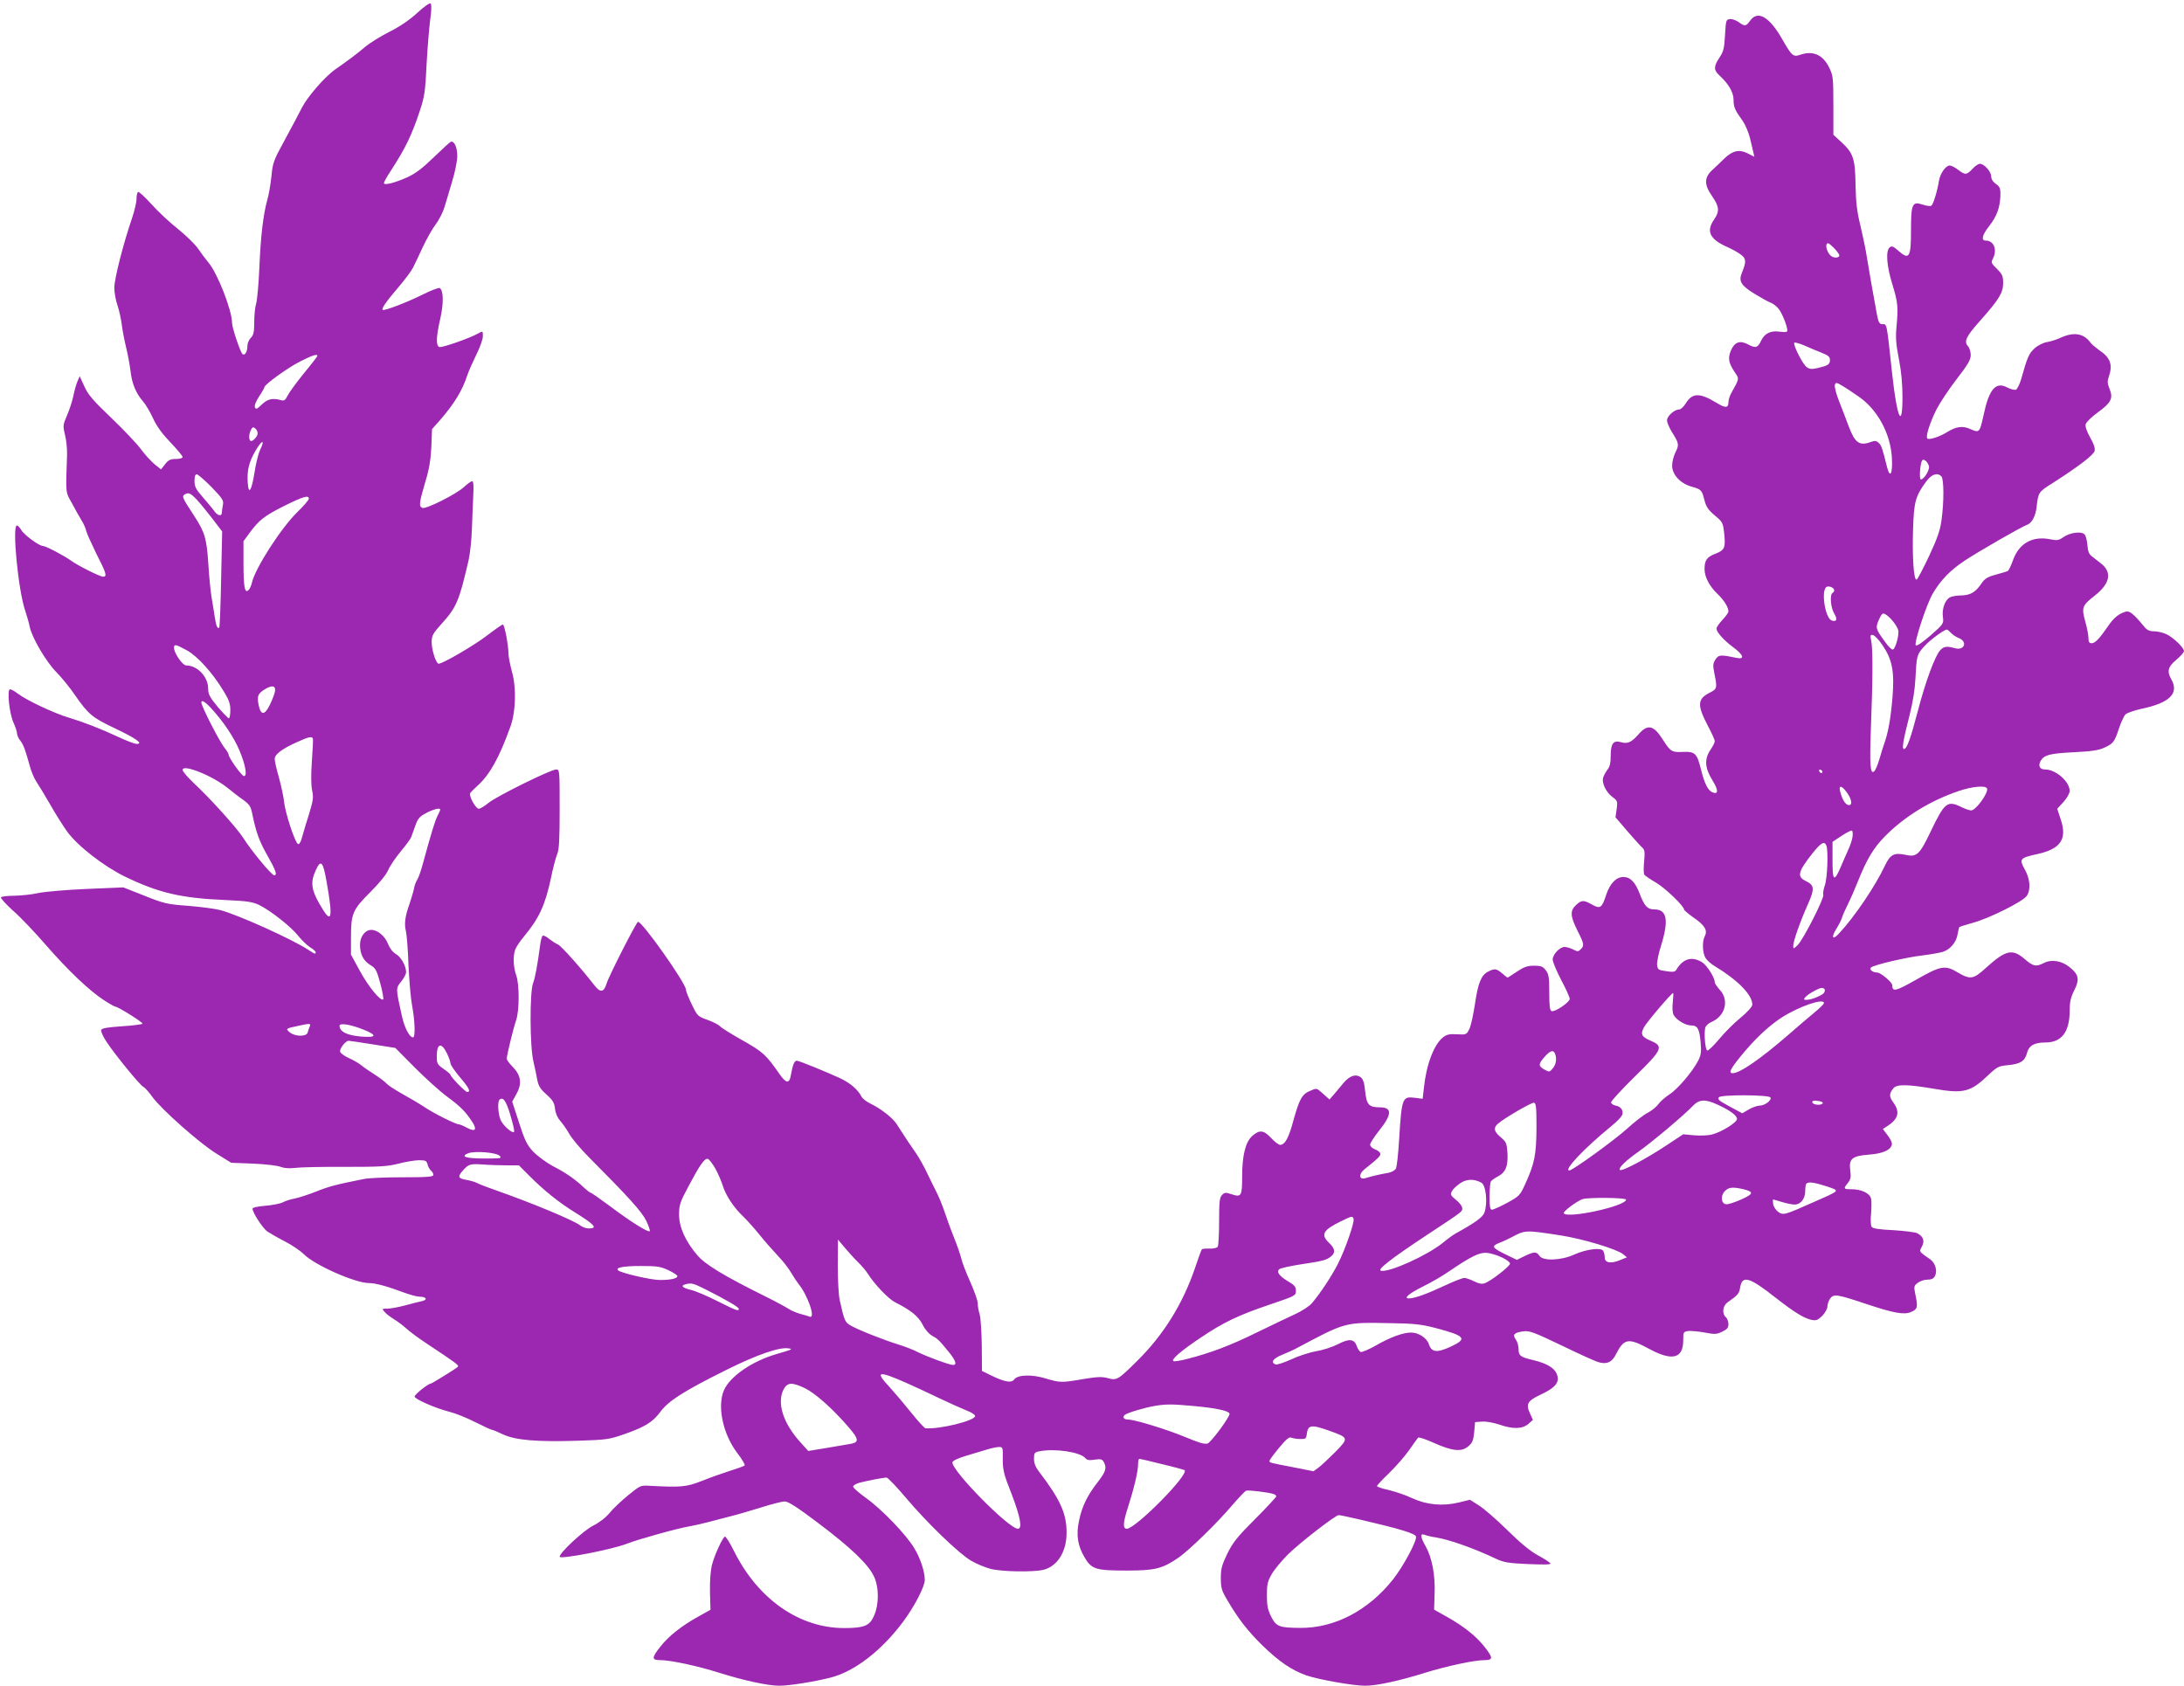 <?xml version="1.0" standalone="no"?>
<!DOCTYPE svg PUBLIC "-//W3C//DTD SVG 20010904//EN"
 "http://www.w3.org/TR/2001/REC-SVG-20010904/DTD/svg10.dtd">
<svg version="1.0" xmlns="http://www.w3.org/2000/svg"
 width="1280pt" height="988pt" viewBox="0 0 1280 988"
 preserveAspectRatio="xMidYMid meet">
<g transform="translate(0,988) scale(0.1,-0.1)"
fill="#9c27b0" stroke="none">
<path d="M2445 9804 c-46 -42 -102 -80 -162 -110 -50 -25 -114 -65 -141 -87
-46 -40 -107 -85 -176 -133 -61 -42 -163 -160 -196 -224 -18 -36 -64 -122
-102 -192 -65 -119 -70 -133 -77 -210 -5 -46 -15 -108 -24 -138 -24 -86 -39
-210 -47 -400 -4 -96 -13 -191 -19 -210 -6 -19 -11 -68 -11 -107 0 -60 -4 -77
-20 -93 -11 -11 -20 -32 -20 -47 0 -34 -14 -58 -28 -49 -12 7 -62 155 -62 183
0 74 -86 294 -139 355 -15 18 -42 54 -59 79 -17 26 -71 78 -119 117 -48 38
-119 104 -156 146 -38 42 -73 74 -78 71 -5 -4 -9 -22 -9 -41 0 -20 -12 -70
-26 -112 -52 -152 -104 -357 -104 -408 0 -28 8 -75 19 -105 10 -30 21 -81 25
-114 4 -33 16 -94 26 -135 10 -41 21 -102 25 -135 8 -72 31 -129 72 -176 16
-18 44 -65 61 -103 22 -47 54 -90 102 -140 38 -40 70 -78 70 -84 0 -7 -16 -12
-39 -12 -32 0 -44 -6 -63 -30 l-24 -31 -37 29 c-20 17 -57 56 -80 88 -24 33
-103 116 -175 185 -108 103 -136 136 -158 185 l-27 59 -13 -30 c-7 -16 -18
-55 -24 -85 -6 -30 -23 -82 -37 -114 -24 -56 -25 -61 -12 -115 8 -31 13 -83
12 -116 -8 -235 -10 -215 29 -285 19 -36 44 -81 56 -100 12 -19 24 -46 27 -61
3 -14 31 -75 60 -135 59 -115 64 -134 39 -134 -18 0 -148 65 -189 95 -40 29
-147 85 -163 85 -22 0 -110 64 -127 93 -9 15 -20 27 -26 27 -29 0 8 -383 49
-500 10 -30 22 -72 26 -93 12 -62 96 -206 157 -267 30 -31 80 -91 109 -135 79
-113 101 -131 234 -194 124 -59 169 -91 127 -91 -11 0 -60 18 -108 41 -108 50
-195 84 -293 114 -84 25 -245 101 -296 140 -18 14 -38 25 -45 25 -19 0 -5
-140 20 -195 12 -26 21 -55 21 -65 0 -9 8 -28 19 -41 19 -25 30 -55 56 -150 8
-30 25 -71 38 -90 13 -19 49 -79 81 -134 31 -55 76 -126 99 -158 60 -84 216
-205 340 -265 196 -95 328 -126 587 -137 133 -6 161 -11 201 -30 69 -35 186
-128 226 -179 20 -25 51 -55 69 -67 19 -11 34 -25 34 -30 0 -13 -5 -11 -43 14
-92 61 -410 205 -516 233 -31 8 -115 19 -188 25 -123 9 -141 13 -256 59 l-124
49 -214 -9 c-118 -5 -245 -16 -284 -24 -38 -9 -102 -15 -142 -16 -39 0 -74 -4
-77 -9 -4 -5 28 -40 70 -78 43 -37 130 -129 195 -204 131 -150 254 -267 341
-323 31 -20 60 -36 64 -36 16 0 164 -93 159 -100 -3 -4 -57 -11 -121 -15 -85
-6 -117 -11 -121 -22 -3 -7 11 -39 32 -70 51 -77 194 -252 215 -263 10 -5 34
-32 53 -59 53 -73 276 -271 375 -332 l87 -54 130 -5 c72 -3 144 -12 160 -19
20 -8 48 -10 85 -6 30 4 162 7 292 6 205 0 247 2 314 19 42 11 97 20 120 20
38 0 44 -3 50 -25 3 -13 12 -29 20 -36 8 -6 14 -18 14 -25 0 -11 -34 -14 -179
-14 -99 0 -201 -4 -228 -10 -165 -33 -204 -43 -281 -74 -48 -19 -105 -37 -127
-41 -21 -4 -52 -13 -68 -22 -16 -8 -63 -17 -103 -20 -44 -4 -74 -10 -74 -17 0
-23 60 -115 87 -134 15 -10 62 -37 103 -58 41 -21 92 -56 112 -76 63 -63 300
-168 380 -168 38 0 105 -18 201 -54 37 -14 81 -26 97 -26 39 0 48 -18 13 -26
-15 -3 -60 -14 -99 -25 -38 -10 -85 -19 -104 -19 -33 0 -33 0 -15 -20 10 -12
35 -30 54 -42 20 -12 52 -36 71 -53 19 -18 73 -58 120 -89 175 -116 192 -128
183 -137 -11 -11 -153 -99 -160 -99 -14 0 -93 -63 -93 -75 0 -15 120 -68 206
-90 33 -8 100 -35 149 -60 50 -25 94 -45 98 -45 5 0 34 -12 65 -27 73 -34 201
-45 442 -37 163 5 181 8 265 37 125 44 170 71 215 132 48 65 136 121 385 245
178 89 315 137 367 127 26 -4 22 -6 -67 -32 -145 -41 -277 -132 -312 -213 -41
-94 -6 -258 78 -368 28 -36 47 -69 43 -73 -5 -5 -43 -18 -84 -31 -41 -13 -115
-39 -165 -59 -94 -37 -123 -39 -311 -29 -49 3 -53 1 -123 -56 -40 -33 -89 -79
-109 -104 -21 -26 -60 -56 -96 -74 -56 -28 -196 -158 -196 -182 0 -17 308 42
396 77 66 26 304 92 369 102 22 4 72 15 110 25 39 10 97 26 130 34 33 8 111
31 173 50 62 20 126 36 141 36 21 0 74 -34 197 -127 191 -144 290 -239 325
-310 31 -63 32 -166 1 -234 -25 -58 -58 -71 -175 -71 -262 0 -504 169 -644
449 -25 51 -50 90 -55 87 -15 -10 -58 -103 -74 -161 -10 -38 -14 -94 -13 -163
l3 -105 -72 -40 c-97 -54 -172 -113 -221 -175 -53 -67 -53 -80 0 -80 59 0 217
-34 344 -74 143 -45 285 -76 352 -76 58 0 204 23 298 47 142 35 301 158 428
328 66 89 127 206 127 245 0 48 -26 128 -61 185 -47 80 -191 229 -283 295 -42
30 -76 60 -76 67 0 7 17 17 38 23 47 12 140 30 158 30 7 0 58 -53 112 -117
124 -147 311 -328 383 -370 30 -18 81 -39 114 -48 66 -17 246 -20 309 -6 83
20 138 107 137 220 0 111 -38 194 -161 355 -21 27 -30 50 -30 76 0 34 3 38 31
44 90 18 240 -4 270 -40 10 -12 23 -14 55 -9 36 5 44 3 53 -14 19 -34 12 -56
-35 -117 -62 -80 -93 -143 -110 -227 -18 -83 -8 -146 32 -214 41 -70 65 -78
244 -78 171 0 211 10 309 77 61 43 226 203 312 305 38 44 75 83 82 86 12 5
128 -9 160 -19 9 -3 17 -9 17 -14 0 -4 -55 -64 -123 -132 -104 -104 -130 -136
-163 -202 -33 -69 -39 -89 -39 -145 0 -58 5 -74 39 -131 65 -111 121 -182 207
-266 96 -93 168 -142 254 -173 73 -25 274 -61 347 -61 67 0 200 29 347 75 129
40 291 75 350 75 53 0 53 13 0 80 -49 62 -124 121 -221 175 l-73 41 3 94 c4
109 -15 210 -53 278 -30 53 -33 77 -7 67 9 -4 40 -12 69 -16 82 -14 220 -63
351 -125 45 -21 72 -26 189 -31 96 -4 134 -3 130 4 -4 6 -37 28 -75 48 -45 25
-103 73 -180 149 -62 61 -136 125 -165 143 l-52 33 -65 -16 c-95 -23 -188 -14
-273 25 -38 18 -100 39 -138 48 -38 8 -69 19 -69 23 0 4 32 39 71 76 39 38 92
98 117 134 25 36 49 69 53 74 4 4 45 -9 91 -30 109 -49 164 -55 203 -21 25 21
30 35 35 83 l5 59 41 3 c24 2 67 -6 100 -17 80 -28 135 -27 171 3 l27 24 -18
40 c-24 53 -13 72 61 107 73 34 103 61 103 94 -1 52 -50 88 -150 111 -69 16
-80 25 -80 64 0 17 -7 42 -16 55 -21 29 -10 41 44 48 36 5 62 -5 229 -85 103
-50 200 -94 216 -97 47 -12 75 2 98 48 47 93 73 97 193 32 136 -74 201 -58
201 49 0 49 1 51 30 55 17 1 60 -2 96 -9 58 -11 70 -11 102 5 30 14 37 23 37
45 0 15 -7 33 -15 40 -24 20 -19 67 10 87 61 43 68 51 74 89 12 72 56 58 209
-63 109 -85 166 -120 210 -129 26 -5 36 -1 62 24 16 17 30 41 30 54 0 13 7 34
16 47 21 29 40 26 219 -34 154 -51 214 -62 254 -45 39 16 42 28 28 96 -11 54
-11 57 12 75 13 10 38 19 57 19 23 0 37 6 44 21 16 29 3 76 -26 97 -69 48 -67
45 -50 76 17 34 9 58 -27 78 -12 6 -75 14 -140 18 -88 4 -121 10 -128 20 -5 8
-7 43 -3 77 3 35 3 74 0 88 -8 32 -57 55 -116 55 -46 0 -47 3 -20 37 17 21 19
35 14 73 -9 69 10 85 111 93 81 6 127 27 133 60 2 9 -9 33 -25 53 l-28 37 25
16 c67 43 77 84 36 140 -25 34 -25 52 2 84 20 23 83 22 235 -4 175 -30 215
-20 318 78 53 50 62 55 116 60 74 7 100 23 113 72 11 43 43 61 107 61 95 0
142 60 143 184 0 55 6 80 27 122 32 64 27 92 -28 136 -46 37 -105 47 -150 24
-47 -24 -63 -20 -114 24 -71 61 -110 52 -224 -51 -75 -69 -93 -72 -166 -29
-75 45 -99 41 -243 -41 -124 -70 -141 -74 -142 -33 0 17 -68 74 -88 74 -27 0
-48 18 -37 29 15 15 199 59 300 71 50 6 104 16 121 21 43 13 80 57 87 103 4
21 8 40 10 42 2 3 37 13 78 25 95 25 297 126 318 159 24 36 19 100 -13 156
-33 59 -28 66 73 88 138 30 177 87 139 202 l-21 64 37 40 c20 22 36 51 36 64
0 55 -81 126 -143 126 -32 0 -43 20 -28 49 20 36 53 45 192 52 102 5 147 11
180 26 55 25 61 33 88 114 12 37 30 74 39 83 10 8 50 22 90 31 169 35 225 91
177 175 -26 45 -19 73 30 113 25 21 45 44 45 51 0 20 -63 80 -103 99 -19 9
-52 17 -72 17 -27 0 -42 7 -58 27 -62 75 -86 95 -109 88 -40 -12 -69 -35 -101
-82 -54 -78 -78 -103 -98 -103 -14 0 -19 7 -19 30 0 17 -8 61 -19 98 -22 82
-19 92 57 152 89 70 102 136 35 188 -19 15 -44 34 -55 43 -14 10 -22 30 -24
63 -2 27 -9 55 -16 63 -17 21 -88 12 -126 -16 -26 -18 -36 -20 -80 -11 -101
19 -178 -25 -213 -120 -12 -34 -26 -63 -31 -66 -5 -3 -37 -13 -71 -22 -51 -14
-65 -23 -87 -56 -33 -48 -63 -65 -118 -66 -24 0 -52 -5 -64 -11 -28 -15 -48
-68 -41 -115 5 -39 4 -41 -72 -108 -50 -43 -81 -64 -87 -58 -12 12 62 238 99
302 46 79 102 137 186 193 78 52 333 199 369 212 27 10 48 51 54 102 10 88 10
89 96 143 150 96 238 163 244 187 4 15 -4 41 -26 79 -20 36 -30 64 -26 78 3
12 35 43 71 69 78 57 91 82 69 137 -13 32 -14 46 -5 71 25 72 10 113 -59 159
-19 14 -41 32 -48 42 -40 54 -97 64 -174 29 -24 -11 -60 -23 -81 -26 -21 -3
-53 -19 -72 -36 -33 -29 -44 -54 -79 -180 -9 -31 -23 -59 -31 -63 -9 -3 -32 3
-51 13 -67 36 -106 -9 -138 -159 -23 -105 -25 -108 -75 -86 -47 22 -86 17
-140 -17 -45 -28 -109 -48 -116 -36 -9 14 15 89 53 167 20 39 73 120 119 179
67 87 83 114 83 142 0 19 -7 42 -16 52 -25 28 -12 56 71 149 111 125 135 164
135 221 0 42 -5 52 -37 84 -33 32 -35 37 -23 59 27 52 6 106 -42 106 -29 0
-21 33 21 86 44 57 62 106 65 176 1 43 -2 52 -26 70 -18 12 -28 29 -28 44 0
28 -41 74 -66 74 -9 0 -29 -13 -44 -30 -34 -36 -42 -37 -84 -5 -18 14 -40 25
-49 25 -23 0 -56 -46 -63 -89 -10 -63 -34 -140 -45 -147 -6 -3 -29 -1 -51 7
-61 20 -68 4 -68 -151 0 -160 -10 -176 -75 -119 -29 26 -38 29 -50 19 -24 -20
-18 -107 15 -214 33 -108 36 -135 25 -251 -6 -64 -3 -102 14 -189 14 -71 21
-147 21 -222 0 -196 -32 -125 -60 131 -34 315 -30 295 -60 295 -14 0 -21 12
-29 53 -12 61 -56 312 -66 377 -4 25 -19 92 -32 150 -20 81 -26 135 -28 235
-2 154 -13 188 -83 252 l-47 43 0 173 c0 161 -2 175 -24 220 -37 76 -95 102
-170 76 -41 -14 -49 -8 -105 90 -76 133 -143 172 -188 111 -26 -36 -31 -36
-69 -9 -16 11 -39 19 -52 17 -21 -3 -22 -9 -27 -94 -4 -77 -9 -97 -33 -132
-34 -52 -34 -72 -1 -103 54 -49 84 -100 84 -143 0 -44 8 -62 54 -125 15 -22
35 -69 43 -103 8 -35 17 -73 20 -85 l5 -22 -41 21 c-49 24 -87 15 -136 -32
-16 -17 -47 -45 -67 -64 -51 -46 -52 -87 -3 -157 42 -61 44 -88 10 -137 -47
-69 -24 -115 81 -161 25 -11 59 -30 75 -42 33 -23 35 -42 9 -105 -22 -52 -8
-76 73 -126 41 -25 83 -48 94 -52 11 -3 30 -17 43 -31 24 -25 62 -123 54 -137
-3 -5 -22 -5 -42 -2 -52 8 -89 -9 -109 -50 -21 -45 -33 -49 -79 -24 -47 25
-79 13 -100 -38 -18 -43 -13 -71 22 -124 28 -42 30 -35 -20 -125 -9 -16 -16
-40 -16 -52 0 -35 -17 -36 -68 -5 -100 61 -143 61 -182 -2 -12 -20 -30 -36
-39 -36 -28 0 -71 -39 -71 -64 0 -12 13 -42 28 -67 42 -66 44 -76 22 -119 -11
-22 -20 -57 -20 -79 0 -52 47 -103 110 -122 61 -17 64 -20 79 -79 10 -40 23
-59 61 -91 46 -38 48 -43 55 -104 9 -85 3 -99 -50 -120 -51 -19 -65 -38 -65
-90 0 -46 28 -100 75 -145 38 -36 65 -79 65 -103 0 -8 -16 -30 -35 -50 -19
-20 -35 -43 -35 -51 0 -21 44 -70 100 -111 59 -44 67 -71 18 -61 -96 20 -105
19 -124 -9 -15 -24 -16 -34 -6 -84 17 -83 16 -89 -28 -111 -73 -37 -74 -73 -9
-197 22 -41 39 -80 39 -87 0 -7 -11 -30 -25 -50 -37 -55 -34 -106 11 -179 36
-58 36 -85 1 -71 -26 10 -47 50 -67 131 -24 98 -35 109 -107 106 -65 -3 -73 2
-118 73 -54 85 -89 92 -143 29 -41 -46 -63 -56 -101 -45 -45 13 -61 -7 -61
-79 0 -42 -5 -65 -19 -82 -10 -13 -21 -34 -25 -46 -10 -31 17 -87 54 -114 30
-22 31 -26 25 -71 l-7 -48 71 -83 c39 -45 78 -88 87 -96 13 -11 15 -26 10 -80
-4 -36 -3 -71 1 -77 4 -7 36 -28 70 -48 54 -32 163 -137 163 -157 0 -4 27 -27
60 -50 63 -44 79 -73 61 -107 -16 -30 -13 -99 5 -127 9 -14 32 -35 53 -47 137
-83 221 -169 221 -226 0 -12 -28 -43 -69 -77 -38 -31 -95 -88 -126 -126 -32
-38 -63 -68 -69 -66 -12 4 -20 98 -12 133 3 12 19 27 36 34 81 34 106 127 50
188 -16 18 -30 38 -30 44 0 29 -45 99 -74 118 -60 37 -112 22 -151 -43 -8 -14
-19 -15 -60 -9 -46 6 -50 10 -53 36 -2 16 8 67 23 113 47 152 35 213 -40 213
-39 0 -57 19 -84 89 -26 70 -56 101 -96 101 -43 0 -79 -38 -101 -103 -25 -78
-35 -86 -83 -59 -49 28 -62 28 -95 -3 -35 -33 -33 -65 9 -149 40 -79 41 -88
19 -110 -14 -14 -18 -14 -44 -1 -16 8 -38 15 -50 15 -29 0 -70 -44 -70 -74 0
-14 23 -68 50 -120 28 -52 50 -102 50 -110 0 -20 -87 -79 -106 -72 -11 4 -14
28 -14 109 0 90 -3 108 -21 131 -17 22 -28 26 -69 26 -38 0 -58 -7 -100 -35
-29 -19 -53 -35 -54 -35 -2 0 -16 11 -32 25 -34 29 -45 30 -83 10 -40 -20 -59
-68 -77 -192 -9 -59 -23 -124 -32 -143 -17 -34 -18 -35 -72 -32 -45 3 -61 -1
-83 -18 -53 -42 -98 -160 -112 -298 l-7 -62 -47 6 c-72 9 -76 0 -91 -245 -5
-82 -13 -159 -19 -170 -7 -12 -26 -22 -49 -26 -38 -6 -90 -18 -129 -30 -38
-12 -42 23 -7 51 80 64 94 77 94 91 0 8 -13 20 -30 26 -17 6 -30 19 -30 28 0
9 23 45 50 79 79 98 81 140 7 140 -64 0 -78 15 -86 94 -5 51 -12 72 -27 83
-28 20 -64 8 -99 -33 -16 -20 -42 -50 -56 -67 l-27 -31 -36 32 c-42 37 -37 36
-79 18 -46 -19 -62 -49 -96 -171 -28 -105 -50 -145 -79 -145 -8 0 -32 18 -52
40 -44 47 -68 50 -111 12 -39 -35 -59 -113 -59 -237 0 -115 -5 -123 -60 -105
-36 12 -43 12 -58 -4 -14 -14 -17 -38 -17 -154 0 -75 -4 -143 -8 -149 -5 -7
-25 -12 -48 -11 -21 1 -42 -1 -45 -4 -3 -3 -21 -52 -40 -109 -72 -211 -184
-392 -340 -546 -112 -111 -119 -115 -172 -100 -34 9 -62 8 -145 -6 -128 -22
-134 -21 -219 4 -82 25 -164 22 -184 -6 -16 -22 -56 -15 -134 23 l-55 27 -1
145 c-1 80 -6 163 -12 185 -7 22 -12 53 -12 68 0 15 -20 71 -44 125 -24 53
-47 113 -51 132 -4 19 -24 78 -45 130 -21 52 -45 120 -55 150 -10 30 -28 75
-40 100 -13 25 -39 79 -59 120 -19 41 -51 98 -70 125 -32 45 -51 74 -111 167
-23 36 -92 90 -152 119 -24 11 -48 30 -54 42 -22 42 -64 78 -124 107 -78 36
-236 101 -254 103 -15 2 -25 -23 -36 -85 -8 -50 -27 -49 -65 5 -80 115 -98
132 -219 200 -66 37 -125 74 -131 82 -7 8 -39 25 -72 37 -59 21 -61 23 -94 92
-19 39 -34 77 -34 86 0 37 -260 405 -281 397 -11 -4 -172 -320 -184 -362 -16
-52 -37 -55 -72 -9 -75 97 -197 234 -214 239 -10 4 -32 18 -49 31 -16 14 -34
23 -39 20 -5 -3 -12 -27 -15 -53 -17 -125 -29 -191 -42 -226 -20 -54 -19 -369
2 -457 8 -36 19 -85 23 -110 7 -35 18 -53 54 -85 37 -33 46 -48 50 -84 3 -27
15 -53 30 -70 13 -14 37 -48 53 -76 15 -27 67 -89 114 -136 233 -234 311 -320
337 -373 15 -31 24 -58 21 -62 -9 -9 -116 58 -236 149 -57 42 -107 77 -111 77
-4 0 -20 13 -37 28 -51 49 -107 88 -181 126 -41 22 -91 59 -117 85 -38 41 -50
66 -84 171 l-40 123 25 46 c34 60 26 110 -23 159 -19 19 -34 40 -34 47 0 21
39 179 55 226 19 54 20 211 0 264 -17 48 -19 113 -5 151 6 15 28 48 49 73 91
109 126 185 161 349 11 56 28 118 36 137 11 27 14 86 14 265 0 226 0 230 -21
230 -31 0 -347 -156 -395 -195 -23 -19 -49 -35 -58 -35 -18 0 -60 76 -50 92 4
6 24 26 45 45 69 63 125 162 190 343 32 87 36 228 10 321 -11 41 -21 90 -21
107 0 50 -23 172 -33 172 -4 0 -46 -29 -93 -65 -74 -57 -259 -165 -283 -165
-15 0 -41 79 -41 125 0 40 6 51 59 110 86 95 102 132 157 370 9 39 18 124 20
190 2 66 6 155 8 198 3 49 0 77 -6 77 -6 0 -28 -15 -48 -34 -47 -43 -223 -131
-244 -123 -22 9 -20 27 15 147 24 78 33 132 37 210 l4 105 42 47 c89 102 135
177 166 272 7 21 30 73 51 116 22 43 39 92 39 109 0 32 0 32 -27 17 -51 -29
-213 -85 -228 -80 -21 8 -19 60 6 169 20 90 18 163 -4 177 -6 3 -51 -14 -101
-39 -90 -45 -226 -97 -233 -89 -8 8 19 47 90 130 40 47 79 99 88 118 9 18 35
72 57 120 23 49 57 109 76 134 20 26 43 72 52 103 9 31 29 99 45 151 16 53 29
118 29 146 0 51 -18 90 -38 83 -6 -2 -51 -44 -101 -92 -67 -65 -107 -95 -156
-117 -72 -32 -135 -48 -135 -33 0 6 19 40 43 76 84 130 121 206 169 352 26 79
31 112 38 265 5 96 15 214 21 262 8 55 9 92 3 97 -5 6 -37 -16 -79 -55z m8335
-1421 c0 -14 -28 -17 -46 -5 -19 12 -36 53 -29 69 5 13 12 10 40 -17 19 -19
35 -40 35 -47z m-105 -570 c40 -16 50 -24 50 -43 0 -26 -12 -33 -72 -47 -34
-8 -47 -7 -64 5 -23 16 -81 130 -73 143 2 4 28 -3 57 -15 28 -13 75 -32 102
-43z m-8815 -19 c0 -3 -35 -49 -79 -102 -43 -53 -86 -112 -95 -130 -15 -30
-21 -33 -44 -26 -46 12 -75 5 -109 -28 -27 -26 -33 -29 -39 -15 -4 10 6 35 25
64 17 25 31 50 31 54 0 15 138 115 210 151 71 36 100 45 100 32z m9037 -241
c108 -76 183 -215 191 -356 5 -93 -10 -124 -28 -56 -28 112 -33 129 -50 144
-13 12 -23 13 -44 5 -68 -25 -94 -7 -131 91 -13 35 -38 101 -56 146 -18 45
-29 89 -25 98 5 15 10 14 43 -6 21 -12 66 -42 100 -66z m-9387 -213 c0 -20
-33 -53 -43 -43 -10 10 -8 42 4 64 8 16 13 18 25 8 8 -6 14 -19 14 -29z m14
-98 c-10 -20 -25 -81 -33 -135 -17 -105 -34 -130 -39 -57 -5 73 7 123 46 189
38 65 57 67 26 3z m9781 -93 c7 -20 -28 -79 -47 -79 -11 0 -5 91 7 111 9 13
32 -6 40 -32z m-10065 -124 c66 -69 72 -78 66 -106 -3 -18 -6 -38 -6 -45 0
-22 -26 -16 -43 9 -8 12 -38 48 -66 80 -43 49 -51 64 -51 98 0 26 4 39 13 39
8 0 46 -34 87 -75z m10138 63 c15 -15 16 -148 1 -255 -8 -61 -24 -107 -73
-212 -35 -74 -68 -137 -73 -138 -17 -6 -26 128 -21 295 5 161 14 194 77 280
32 43 65 54 89 30z m-10226 -135 c20 -21 61 -72 93 -113 l57 -75 -6 -279 c-3
-154 -8 -282 -11 -284 -10 -11 -19 10 -27 66 -5 31 -13 84 -19 117 -5 33 -14
119 -18 190 -10 150 -20 184 -82 280 -69 105 -74 116 -58 126 23 15 34 10 71
-28z m658 4 c0 -7 -30 -42 -66 -77 -96 -93 -251 -334 -268 -417 -4 -17 -13
-37 -21 -43 -21 -18 -28 21 -28 162 l0 126 36 49 c56 76 86 99 203 158 111 55
144 65 144 42z m8940 -537 c0 -5 -4 -12 -10 -15 -17 -11 -11 -86 10 -121 21
-33 14 -52 -16 -40 -36 14 -61 165 -32 194 12 12 48 -1 48 -18z m344 -181 c14
-17 28 -40 31 -52 7 -27 -16 -109 -31 -114 -7 -2 -27 18 -46 45 -56 77 -57 82
-36 130 16 36 22 41 37 32 11 -5 31 -23 45 -41z m340 -68 c10 -11 31 -25 47
-31 53 -22 31 -75 -24 -59 -47 13 -64 11 -85 -11 -31 -33 -87 -185 -130 -350
-44 -168 -66 -230 -83 -230 -14 0 -5 50 33 200 19 75 31 150 34 215 7 132 8
139 52 187 33 37 116 98 132 98 4 0 15 -9 24 -19z m-402 -71 c59 -87 72 -155
59 -314 -11 -124 -25 -202 -50 -271 -6 -16 -18 -56 -27 -87 -9 -32 -23 -63
-30 -69 -23 -19 -27 35 -19 255 11 275 12 462 2 509 -7 34 -6 38 10 35 10 -2
35 -28 55 -58z m-9938 -31 c63 -34 152 -132 218 -242 30 -49 38 -72 38 -109 0
-27 -4 -48 -9 -48 -4 0 -33 30 -65 67 -47 57 -56 74 -56 107 0 69 -63 136
-129 136 -21 0 -71 72 -71 103 0 23 8 22 74 -14z m518 -239 c-2 -14 -15 -49
-29 -78 -31 -65 -54 -67 -67 -5 -11 52 -5 68 36 93 42 26 64 22 60 -10z m-378
-97 c76 -83 136 -172 170 -253 36 -85 47 -155 24 -148 -15 5 -88 108 -88 125
0 6 -11 24 -24 40 -29 35 -136 244 -136 266 0 17 22 4 54 -30z m599 -180 c3
-5 0 -64 -5 -132 -6 -82 -5 -141 1 -172 9 -42 7 -59 -18 -141 -16 -51 -35
-112 -41 -136 -6 -25 -16 -42 -23 -39 -17 5 -75 181 -82 247 -3 30 -17 94 -30
142 -14 48 -25 97 -25 110 0 27 44 60 134 100 64 29 82 33 89 21z m-616 -219
c40 -19 92 -51 117 -72 25 -20 65 -52 90 -69 40 -29 46 -39 56 -90 21 -102 41
-156 85 -233 52 -92 62 -120 42 -120 -15 0 -135 145 -182 220 -34 54 -193 231
-287 318 -37 35 -68 71 -68 79 0 22 59 9 147 -33z m9464 23 c-1 -12 -15 -9
-19 4 -3 6 1 10 8 8 6 -3 11 -8 11 -12z m147 -127 c27 -40 29 -73 5 -68 -19 3
-37 34 -49 82 -9 38 13 31 44 -14z m817 30 c13 -22 -64 -130 -93 -130 -10 1
-35 9 -57 20 -82 40 -98 27 -179 -142 -66 -138 -82 -153 -149 -138 -66 14 -89
2 -120 -64 -57 -121 -179 -301 -268 -396 -39 -43 -49 -26 -16 27 13 21 28 49
32 63 4 14 20 50 35 80 15 30 40 87 55 125 55 138 94 204 163 274 116 117 265
208 432 265 77 26 154 34 165 16z m-9065 -125 c0 -4 -7 -20 -16 -37 -15 -30
-36 -98 -85 -278 -11 -41 -26 -84 -33 -95 -8 -11 -17 -36 -20 -55 -4 -19 -16
-57 -25 -85 -27 -74 -33 -120 -22 -162 5 -21 12 -110 15 -198 4 -88 13 -195
21 -238 17 -88 20 -187 6 -187 -21 0 -50 55 -65 123 -37 165 -37 164 -5 204
16 19 29 44 29 55 0 36 -29 89 -59 106 -19 11 -36 33 -47 60 -17 45 -61 82
-98 82 -36 0 -66 -39 -66 -87 0 -56 20 -95 62 -120 29 -17 36 -30 57 -107 13
-48 20 -90 17 -93 -14 -14 -86 73 -136 165 l-53 97 0 105 c0 135 10 159 115
263 50 50 91 100 103 127 10 25 44 74 73 109 30 36 58 74 62 85 4 12 16 43 25
69 14 40 25 52 63 72 44 23 82 32 82 20z m8277 -162 c-3 -19 -15 -53 -26 -76
-10 -23 -29 -65 -41 -94 -41 -96 -50 -89 -50 34 l0 109 53 35 c28 19 56 33 61
31 4 -3 6 -20 3 -39z m-153 -49 c12 -31 6 -192 -9 -233 -8 -23 -12 -48 -9 -55
7 -19 -119 -266 -151 -296 -25 -23 -25 -23 -25 -2 0 26 41 143 87 245 39 88
37 109 -13 133 -54 26 -47 54 38 162 50 63 71 75 82 46z m-8790 -211 c40 -226
30 -257 -42 -130 -48 84 -53 127 -22 195 30 67 43 55 64 -65z m8780 -631 c2
-4 1 -13 -3 -20 -9 -15 -74 -42 -102 -42 -18 0 -20 2 -8 16 14 17 78 53 96 54
6 0 14 -4 17 -8z m-890 -75 c-4 -34 -2 -62 5 -76 16 -29 69 -61 102 -61 38 0
49 -20 56 -98 5 -59 2 -77 -15 -110 -34 -65 -121 -167 -169 -197 -24 -16 -53
-41 -64 -57 -12 -16 -39 -38 -62 -50 -23 -11 -78 -54 -122 -94 -71 -65 -317
-243 -337 -244 -37 -1 85 128 240 255 49 40 72 66 72 81 0 24 -15 40 -44 45
-11 2 -21 10 -24 17 -2 7 60 74 137 150 165 161 173 179 96 212 -54 23 -62 38
-40 79 15 29 161 201 171 201 2 0 1 -24 -2 -53z m886 -6 c0 -5 -24 -29 -52
-52 -29 -24 -100 -84 -158 -135 -164 -142 -283 -224 -325 -224 -26 0 -14 24
45 97 83 102 163 178 243 230 100 64 247 115 247 84z m-8875 -138 c-4 -10 -10
-26 -12 -35 -7 -25 -73 -24 -104 1 -27 22 -25 23 51 39 68 15 73 14 65 -5z
m314 -17 c85 -34 79 -49 -15 -41 -81 7 -124 29 -124 63 0 18 64 8 139 -22z
m56 -87 l132 -21 114 -115 c63 -63 148 -140 189 -170 81 -60 107 -87 147 -147
31 -48 19 -62 -30 -36 -20 11 -41 20 -47 20 -18 0 -145 63 -200 100 -30 20
-89 55 -131 78 -41 23 -84 50 -94 62 -10 11 -41 34 -69 52 -28 18 -64 42 -79
55 -15 12 -48 31 -73 42 -24 11 -47 27 -50 36 -7 16 31 65 49 65 5 0 69 -9
142 -21z m434 -52 c12 -24 21 -51 21 -59 0 -9 25 -45 55 -81 54 -63 66 -87 43
-87 -11 0 -98 89 -98 101 0 3 -18 19 -40 34 -37 26 -40 31 -40 75 0 75 27 83
59 17z m6495 -3 c11 -29 6 -62 -13 -85 -19 -23 -21 -23 -47 -9 -39 21 -39 33
-3 74 34 39 53 45 63 20z m1262 -256 c10 -15 -32 -48 -63 -48 -13 0 -42 -10
-63 -22 l-39 -23 -63 34 c-76 41 -82 46 -74 60 10 16 292 15 302 -1z m-7385
-103 c15 -50 25 -93 22 -98 -8 -14 -65 36 -79 69 -15 35 -19 106 -7 118 21 20
39 -5 64 -89z m7077 60 c73 -34 112 -63 112 -83 0 -21 -87 -75 -145 -91 -22
-6 -69 -8 -105 -5 l-65 6 -100 -66 c-119 -79 -261 -154 -271 -143 -11 10 32
53 106 105 80 56 273 219 318 267 40 43 74 45 150 10z m615 10 c-4 -15 -56
-12 -61 3 -3 10 5 13 29 10 19 -2 33 -7 32 -13z m-1678 -145 c-1 -159 -11
-209 -67 -332 -30 -65 -34 -69 -105 -108 -41 -22 -81 -40 -89 -40 -11 0 -14
17 -14 78 0 42 4 82 8 88 4 6 22 19 39 28 47 24 62 60 58 137 -4 59 -7 66 -40
94 -39 33 -44 54 -17 78 34 31 197 126 212 124 13 -2 15 -26 15 -147z m-6077
-164 c15 -15 9 -16 -90 -16 -107 0 -141 11 -96 30 36 16 166 6 186 -14z m1264
-74 c16 -29 35 -73 43 -98 17 -58 65 -131 118 -181 23 -22 67 -71 97 -108 30
-38 79 -93 108 -124 30 -31 65 -76 79 -101 15 -25 34 -54 43 -65 54 -66 102
-205 66 -192 -8 3 -34 11 -58 17 -23 7 -54 20 -68 30 -14 9 -74 42 -135 72
-244 121 -352 187 -398 241 -70 82 -107 164 -107 238 0 56 5 73 55 166 65 123
94 165 113 161 8 -2 27 -27 44 -56z m-1224 18 l73 0 62 -62 c81 -82 174 -157
267 -214 116 -72 135 -94 81 -94 -15 0 -39 8 -52 19 -38 29 -285 132 -488 203
-46 16 -96 35 -110 42 -14 8 -45 17 -68 21 -49 8 -52 19 -19 56 32 36 42 39
116 34 36 -3 98 -5 138 -5z m5713 -101 c28 -14 39 -118 19 -176 -10 -27 -52
-58 -170 -123 -14 -8 -46 -31 -71 -52 -90 -74 -314 -176 -365 -166 -26 5 56
69 266 208 217 143 210 138 210 159 0 11 -16 32 -36 48 -32 26 -35 32 -25 51
6 12 28 33 49 47 37 25 79 27 123 4z m2024 -22 c80 -27 84 -22 -70 -90 -179
-80 -184 -81 -214 -59 -14 10 -27 31 -29 45 -2 15 -2 27 0 27 2 0 25 -7 52
-15 27 -8 60 -15 73 -15 36 0 63 34 63 78 0 21 3 42 7 45 12 12 48 7 118 -16z
m-491 -16 c67 -16 65 -28 -9 -61 -38 -17 -78 -30 -89 -28 -30 4 -33 51 -7 77
23 23 45 25 105 12z m-684 -62 c0 -38 -344 -113 -365 -80 -6 10 76 71 110 83
35 11 255 9 255 -3z m-1597 -112 c7 -19 -47 -175 -91 -263 -40 -78 -102 -171
-154 -233 -15 -17 -58 -45 -95 -62 -37 -17 -140 -66 -228 -109 -152 -75 -273
-121 -412 -156 -35 -9 -69 -14 -75 -12 -19 7 42 60 159 138 133 90 224 133
408 195 147 50 150 51 150 80 0 23 -8 33 -44 54 -52 31 -71 55 -54 72 6 6 64
19 129 29 129 19 150 25 177 48 25 22 21 44 -13 77 -51 49 -37 75 67 126 67
33 69 33 76 16z m1216 -98 c132 -21 327 -80 364 -110 l22 -18 -39 -16 c-54
-23 -91 -17 -91 15 0 14 -4 31 -9 39 -13 21 -101 9 -170 -22 -76 -35 -184 -39
-204 -7 -16 25 -31 25 -87 -2 l-45 -22 -60 29 c-85 41 -92 51 -44 70 22 8 57
25 78 36 74 40 79 40 285 8z m-4118 -159 c20 -19 44 -48 55 -65 38 -61 120
-147 159 -167 95 -48 137 -83 162 -131 14 -29 37 -55 55 -65 34 -19 40 -24 98
-95 41 -50 50 -77 26 -77 -22 0 -154 49 -206 75 -25 13 -76 33 -115 45 -85 26
-239 87 -281 112 -32 19 -36 28 -63 150 -6 26 -11 116 -11 200 l1 153 42 -50
c23 -27 58 -66 78 -85z m3772 30 c26 -12 47 -28 47 -36 0 -15 -110 -101 -148
-115 -17 -6 -34 -3 -62 11 -22 11 -48 20 -58 20 -11 0 -62 -20 -113 -44 -104
-49 -179 -76 -211 -76 -35 0 -2 28 86 72 45 22 112 61 149 87 130 88 178 112
222 108 22 -2 61 -14 88 -27z m-4885 -75 c28 -13 52 -29 52 -34 0 -14 -37 -23
-102 -23 -48 -1 -231 41 -246 57 -16 16 32 25 133 25 96 0 117 -3 163 -25z
m215 -111 c118 -59 197 -105 197 -115 0 -16 -15 -10 -125 45 -59 30 -129 60
-156 66 -50 12 -62 25 -31 33 34 9 45 6 115 -29z m4279 -227 c175 -46 190 -63
94 -108 -83 -39 -115 -36 -131 11 -12 38 -60 70 -106 70 -45 0 -122 -28 -202
-74 -43 -25 -85 -42 -92 -40 -7 3 -18 18 -23 34 -15 43 -44 46 -110 12 -31
-16 -88 -35 -127 -41 -38 -7 -105 -28 -147 -48 -42 -19 -84 -33 -92 -30 -31
12 -15 35 37 56 28 12 66 28 82 37 297 158 284 154 555 149 138 -2 181 -7 262
-28z m-3107 -319 c50 -22 140 -64 200 -93 61 -29 133 -61 160 -72 28 -10 50
-25 50 -32 0 -28 -210 -79 -291 -72 -7 1 -44 42 -84 92 -40 50 -97 117 -126
149 -87 93 -70 98 91 28z m-588 -34 c60 -29 162 -119 255 -227 65 -75 65 -92
4 -101 -17 -3 -78 -13 -135 -23 l-104 -17 -48 53 c-101 113 -137 230 -96 309
22 40 48 42 124 6z m2273 -104 c134 -12 210 -28 216 -45 6 -15 -112 -174 -130
-176 -24 -3 -45 4 -136 41 -101 42 -290 100 -327 100 -27 0 -37 14 -20 28 15
12 112 41 175 52 65 11 101 11 222 0z m802 -146 c114 -41 114 -42 33 -125 -39
-39 -83 -80 -98 -91 l-29 -21 -116 23 c-141 27 -142 27 -142 38 0 4 25 39 56
76 42 51 60 66 72 60 10 -4 33 -8 52 -8 30 -1 35 2 38 24 7 60 24 63 134 24z
m-1915 -166 c0 -64 6 -89 52 -205 51 -133 64 -203 37 -203 -54 0 -392 344
-384 390 2 9 32 23 78 37 41 12 95 28 120 36 25 8 57 15 71 16 27 1 27 0 26
-71z m932 -29 c69 -16 129 -33 133 -35 33 -21 -285 -343 -338 -344 -24 0 -23
34 6 123 37 116 60 213 60 255 0 17 3 32 8 32 4 0 63 -14 131 -31z m1157 -324
c241 -56 329 -83 333 -101 5 -26 -73 -172 -134 -250 -145 -183 -343 -287 -545
-285 -123 1 -140 7 -170 66 -20 40 -25 65 -25 125 0 65 4 82 29 125 16 28 59
79 95 115 69 68 278 230 297 230 6 0 60 -11 120 -25z"/>
</g>
</svg>
